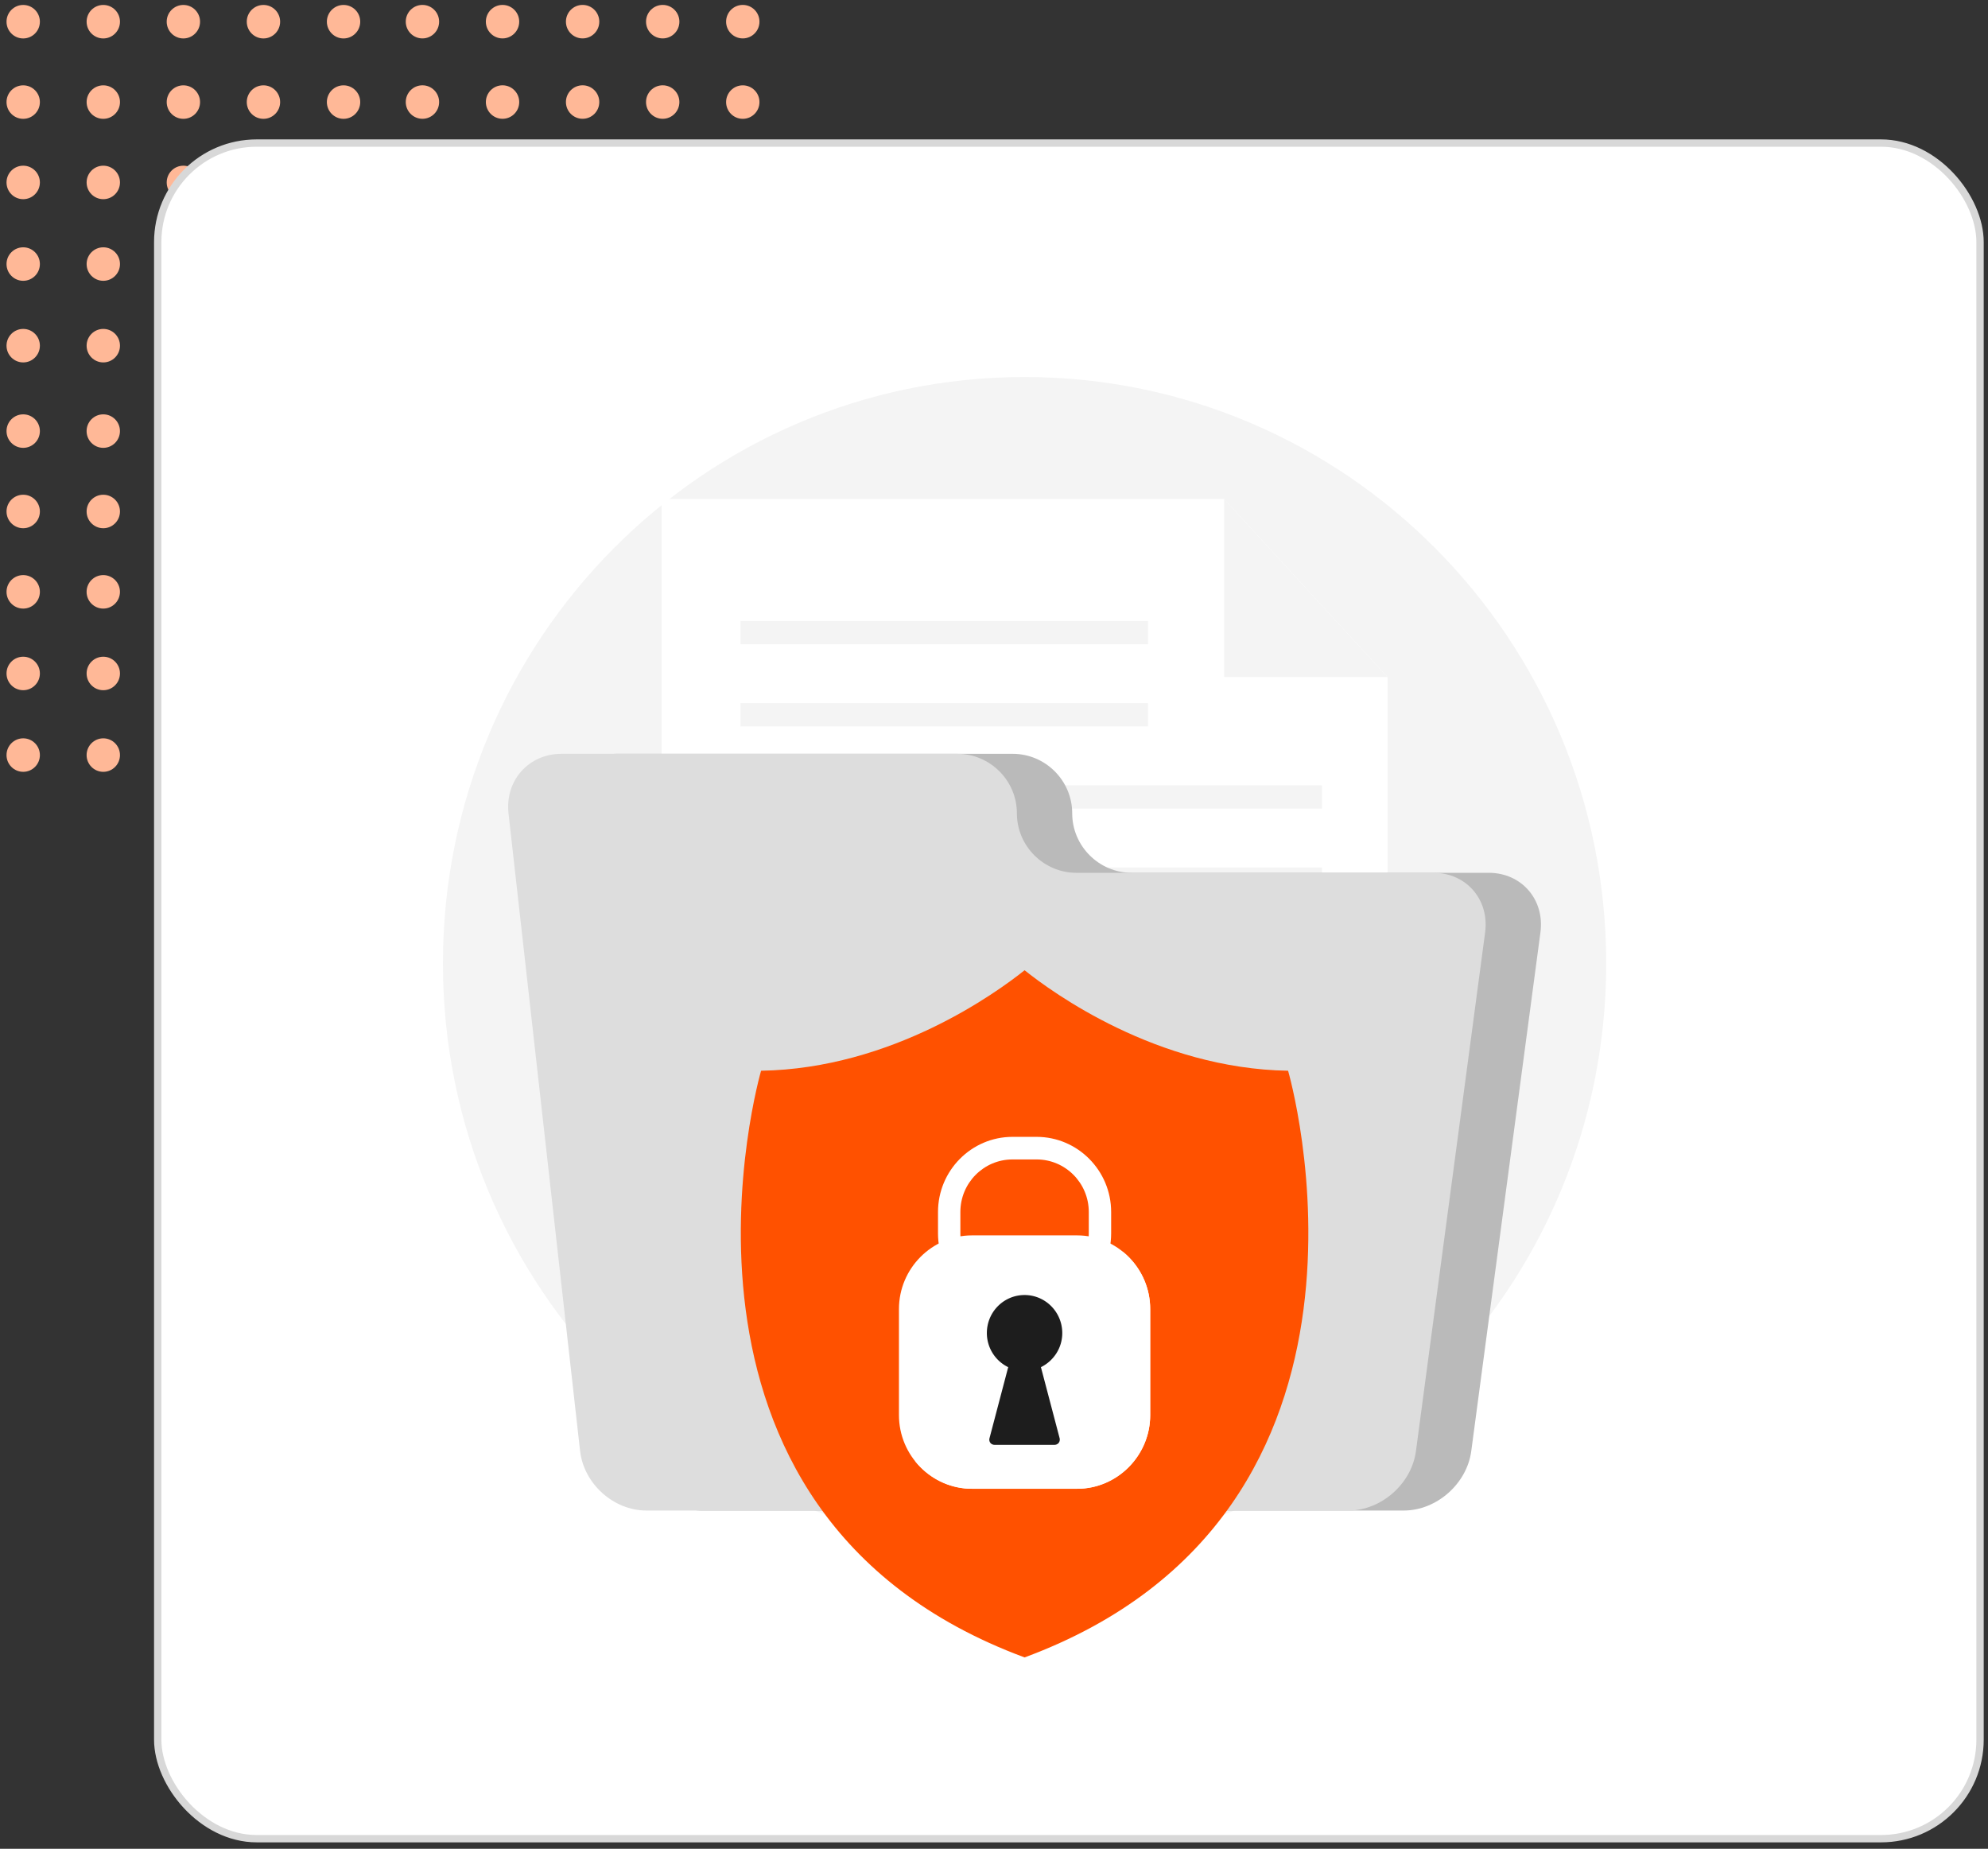 <svg width="271" height="252" viewBox="0 0 271 252" fill="none" xmlns="http://www.w3.org/2000/svg"><rect x="0" y="0" width="271" height="252" fill="#333333" stroke="none"/><ellipse cx="3.163" cy="24.867" rx="2.283" ry="2.274" transform="rotate(-90 3.163 24.867)" fill="#FFB897"/><ellipse cx="3.163" cy="35.992" rx="2.283" ry="2.274" transform="rotate(-90 3.163 35.992)" fill="#FFB897"/><ellipse cx="3.163" cy="47.117" rx="2.283" ry="2.274" transform="rotate(-90 3.163 47.117)" fill="#FFB897"/><ellipse cx="3.163" cy="13.914" rx="2.283" ry="2.274" transform="rotate(-90 3.163 13.914)" fill="#FFB897"/><ellipse cx="3.163" cy="2.957" rx="2.283" ry="2.274" transform="rotate(-90 3.163 2.957)" fill="#FFB897"/><ellipse cx="14.081" cy="24.867" rx="2.283" ry="2.274" transform="rotate(-90 14.081 24.867)" fill="#FFB897"/><ellipse cx="14.082" cy="35.992" rx="2.283" ry="2.274" transform="rotate(-90 14.082 35.992)" fill="#FFB897"/><ellipse cx="14.081" cy="47.117" rx="2.283" ry="2.274" transform="rotate(-90 14.081 47.117)" fill="#FFB897"/><ellipse cx="14.082" cy="13.914" rx="2.283" ry="2.274" transform="rotate(-90 14.082 13.914)" fill="#FFB897"/><ellipse cx="14.081" cy="2.957" rx="2.283" ry="2.274" transform="rotate(-90 14.081 2.957)" fill="#FFB897"/><ellipse cx="24.998" cy="24.867" rx="2.283" ry="2.274" transform="rotate(-90 24.998 24.867)" fill="#FFB897"/><ellipse cx="24.997" cy="35.988" rx="2.283" ry="2.274" transform="rotate(-90 24.997 35.988)" fill="#FFB897"/><ellipse cx="24.997" cy="47.117" rx="2.283" ry="2.274" transform="rotate(-90 24.997 47.117)" fill="#FFB897"/><ellipse cx="24.998" cy="13.914" rx="2.283" ry="2.274" transform="rotate(-90 24.998 13.914)" fill="#FFB897"/><ellipse cx="24.997" cy="2.957" rx="2.283" ry="2.274" transform="rotate(-90 24.997 2.957)" fill="#FFB897"/><ellipse cx="35.913" cy="24.867" rx="2.283" ry="2.274" transform="rotate(-90 35.913 24.867)" fill="#FFB897"/><ellipse cx="35.913" cy="35.988" rx="2.283" ry="2.274" transform="rotate(-90 35.913 35.988)" fill="#FFB897"/><ellipse cx="35.913" cy="47.117" rx="2.283" ry="2.274" transform="rotate(-90 35.913 47.117)" fill="#FFB897"/><ellipse cx="35.913" cy="13.914" rx="2.283" ry="2.274" transform="rotate(-90 35.913 13.914)" fill="#FFB897"/><ellipse cx="35.913" cy="2.957" rx="2.283" ry="2.274" transform="rotate(-90 35.913 2.957)" fill="#FFB897"/><ellipse cx="46.831" cy="24.867" rx="2.283" ry="2.274" transform="rotate(-90 46.831 24.867)" fill="#FFB897"/><ellipse cx="46.831" cy="35.988" rx="2.283" ry="2.274" transform="rotate(-90 46.831 35.988)" fill="#FFB897"/><ellipse cx="46.831" cy="47.117" rx="2.283" ry="2.274" transform="rotate(-90 46.831 47.117)" fill="#FFB897"/><ellipse cx="46.831" cy="13.914" rx="2.283" ry="2.274" transform="rotate(-90 46.831 13.914)" fill="#FFB897"/><ellipse cx="46.832" cy="2.957" rx="2.283" ry="2.274" transform="rotate(-90 46.832 2.957)" fill="#FFB897"/><ellipse cx="3.163" cy="80.671" rx="2.283" ry="2.274" transform="rotate(-90 3.163 80.671)" fill="#FFB897"/><ellipse cx="3.163" cy="91.796" rx="2.283" ry="2.274" transform="rotate(-90 3.163 91.796)" fill="#FFB897"/><ellipse cx="3.163" cy="102.921" rx="2.283" ry="2.274" transform="rotate(-90 3.163 102.921)" fill="#FFB897"/><ellipse cx="3.163" cy="69.718" rx="2.283" ry="2.274" transform="rotate(-90 3.163 69.718)" fill="#FFB897"/><ellipse cx="3.163" cy="58.761" rx="2.283" ry="2.274" transform="rotate(-90 3.163 58.761)" fill="#FFB897"/><ellipse cx="14.078" cy="80.671" rx="2.283" ry="2.274" transform="rotate(-90 14.078 80.671)" fill="#FFB897"/><ellipse cx="14.079" cy="91.796" rx="2.283" ry="2.274" transform="rotate(-90 14.08 91.796)" fill="#FFB897"/><ellipse cx="14.079" cy="102.921" rx="2.283" ry="2.274" transform="rotate(-90 14.08 102.921)" fill="#FFB897"/><ellipse cx="14.079" cy="69.718" rx="2.283" ry="2.274" transform="rotate(-90 14.08 69.718)" fill="#FFB897"/><ellipse cx="14.078" cy="58.761" rx="2.283" ry="2.274" transform="rotate(-90 14.078 58.761)" fill="#FFB897"/><ellipse cx="24.998" cy="80.671" rx="2.283" ry="2.274" transform="rotate(-90 24.998 80.671)" fill="#FFB897"/><ellipse cx="24.997" cy="91.792" rx="2.283" ry="2.274" transform="rotate(-90 24.997 91.792)" fill="#FFB897"/><ellipse cx="24.997" cy="102.921" rx="2.283" ry="2.274" transform="rotate(-90 24.997 102.921)" fill="#FFB897"/><ellipse cx="24.998" cy="69.718" rx="2.283" ry="2.274" transform="rotate(-90 24.998 69.718)" fill="#FFB897"/><ellipse cx="24.997" cy="58.761" rx="2.283" ry="2.274" transform="rotate(-90 24.997 58.761)" fill="#FFB897"/><ellipse cx="35.916" cy="80.671" rx="2.283" ry="2.274" transform="rotate(-90 35.916 80.671)" fill="#FFB897"/><ellipse cx="35.916" cy="91.796" rx="2.283" ry="2.274" transform="rotate(-90 35.916 91.796)" fill="#FFB897"/><ellipse cx="35.916" cy="102.921" rx="2.283" ry="2.274" transform="rotate(-90 35.916 102.921)" fill="#FFB897"/><ellipse cx="35.916" cy="69.718" rx="2.283" ry="2.274" transform="rotate(-90 35.916 69.718)" fill="#FFB897"/><ellipse cx="35.916" cy="58.761" rx="2.283" ry="2.274" transform="rotate(-90 35.916 58.761)" fill="#FFB897"/><ellipse cx="46.831" cy="80.671" rx="2.283" ry="2.274" transform="rotate(-90 46.831 80.671)" fill="#FFB897"/><ellipse cx="46.831" cy="91.792" rx="2.283" ry="2.274" transform="rotate(-90 46.831 91.792)" fill="#FFB897"/><ellipse cx="46.831" cy="102.921" rx="2.283" ry="2.274" transform="rotate(-90 46.831 102.921)" fill="#FFB897"/><ellipse cx="46.831" cy="69.722" rx="2.283" ry="2.274" transform="rotate(-90 46.831 69.722)" fill="#FFB897"/><ellipse cx="46.832" cy="58.761" rx="2.283" ry="2.274" transform="rotate(-90 46.832 58.761)" fill="#FFB897"/><ellipse cx="57.587" cy="24.863" rx="2.283" ry="2.274" transform="rotate(-90 57.587 24.863)" fill="#FFB897"/><ellipse cx="57.587" cy="35.988" rx="2.283" ry="2.274" transform="rotate(-90 57.587 35.988)" fill="#FFB897"/><ellipse cx="57.587" cy="47.113" rx="2.283" ry="2.274" transform="rotate(-90 57.587 47.113)" fill="#FFB897"/><ellipse cx="57.587" cy="13.91" rx="2.283" ry="2.274" transform="rotate(-90 57.587 13.91)" fill="#FFB897"/><ellipse cx="57.587" cy="2.953" rx="2.283" ry="2.274" transform="rotate(-90 57.587 2.953)" fill="#FFB897"/><ellipse cx="68.505" cy="24.863" rx="2.283" ry="2.274" transform="rotate(-90 68.505 24.863)" fill="#FFB897"/><ellipse cx="68.506" cy="35.988" rx="2.283" ry="2.274" transform="rotate(-90 68.506 35.988)" fill="#FFB897"/><ellipse cx="68.505" cy="47.113" rx="2.283" ry="2.274" transform="rotate(-90 68.505 47.113)" fill="#FFB897"/><ellipse cx="68.506" cy="13.91" rx="2.283" ry="2.274" transform="rotate(-90 68.506 13.91)" fill="#FFB897"/><ellipse cx="68.505" cy="2.953" rx="2.283" ry="2.274" transform="rotate(-90 68.505 2.953)" fill="#FFB897"/><ellipse cx="79.421" cy="24.863" rx="2.283" ry="2.274" transform="rotate(-90 79.42 24.863)" fill="#FFB897"/><ellipse cx="79.421" cy="35.984" rx="2.283" ry="2.274" transform="rotate(-90 79.42 35.984)" fill="#FFB897"/><ellipse cx="79.421" cy="47.113" rx="2.283" ry="2.274" transform="rotate(-90 79.42 47.113)" fill="#FFB897"/><ellipse cx="79.421" cy="13.91" rx="2.283" ry="2.274" transform="rotate(-90 79.42 13.91)" fill="#FFB897"/><ellipse cx="79.421" cy="2.953" rx="2.283" ry="2.274" transform="rotate(-90 79.42 2.953)" fill="#FFB897"/><ellipse cx="90.339" cy="24.863" rx="2.283" ry="2.274" transform="rotate(-90 90.339 24.863)" fill="#FFB897"/><ellipse cx="90.339" cy="35.988" rx="2.283" ry="2.274" transform="rotate(-90 90.339 35.988)" fill="#FFB897"/><ellipse cx="90.339" cy="47.113" rx="2.283" ry="2.274" transform="rotate(-90 90.339 47.113)" fill="#FFB897"/><ellipse cx="90.339" cy="13.91" rx="2.283" ry="2.274" transform="rotate(-90 90.339 13.91)" fill="#FFB897"/><ellipse cx="90.34" cy="2.953" rx="2.283" ry="2.274" transform="rotate(-90 90.34 2.953)" fill="#FFB897"/><ellipse cx="101.255" cy="24.863" rx="2.283" ry="2.274" transform="rotate(-90 101.255 24.863)" fill="#FFB897"/><ellipse cx="101.255" cy="35.984" rx="2.283" ry="2.274" transform="rotate(-90 101.255 35.984)" fill="#FFB897"/><ellipse cx="101.255" cy="47.113" rx="2.283" ry="2.274" transform="rotate(-90 101.255 47.113)" fill="#FFB897"/><ellipse cx="101.255" cy="13.914" rx="2.283" ry="2.274" transform="rotate(-90 101.255 13.914)" fill="#FFB897"/><ellipse cx="101.255" cy="2.953" rx="2.283" ry="2.274" transform="rotate(-90 101.255 2.953)" fill="#FFB897"/><ellipse cx="57.587" cy="80.671" rx="2.283" ry="2.274" transform="rotate(-90 57.587 80.671)" fill="#FFB897"/><ellipse cx="57.587" cy="91.796" rx="2.283" ry="2.274" transform="rotate(-90 57.587 91.796)" fill="#FFB897"/><ellipse cx="57.587" cy="102.921" rx="2.283" ry="2.274" transform="rotate(-90 57.587 102.921)" fill="#FFB897"/><ellipse cx="57.587" cy="69.718" rx="2.283" ry="2.274" transform="rotate(-90 57.587 69.718)" fill="#FFB897"/><ellipse cx="57.587" cy="58.761" rx="2.283" ry="2.274" transform="rotate(-90 57.587 58.761)" fill="#FFB897"/><ellipse cx="68.505" cy="80.671" rx="2.283" ry="2.274" transform="rotate(-90 68.505 80.671)" fill="#FFB897"/><ellipse cx="68.506" cy="91.792" rx="2.283" ry="2.274" transform="rotate(-90 68.506 91.792)" fill="#FFB897"/><ellipse cx="68.505" cy="102.921" rx="2.283" ry="2.274" transform="rotate(-90 68.505 102.921)" fill="#FFB897"/><ellipse cx="68.506" cy="69.718" rx="2.283" ry="2.274" transform="rotate(-90 68.506 69.718)" fill="#FFB897"/><ellipse cx="68.505" cy="58.761" rx="2.283" ry="2.274" transform="rotate(-90 68.505 58.761)" fill="#FFB897"/><ellipse cx="79.421" cy="80.671" rx="2.283" ry="2.274" transform="rotate(-90 79.42 80.671)" fill="#FFB897"/><ellipse cx="79.421" cy="91.792" rx="2.283" ry="2.274" transform="rotate(-90 79.42 91.792)" fill="#FFB897"/><ellipse cx="79.421" cy="102.921" rx="2.283" ry="2.274" transform="rotate(-90 79.42 102.921)" fill="#FFB897"/><ellipse cx="79.421" cy="69.718" rx="2.283" ry="2.274" transform="rotate(-90 79.42 69.718)" fill="#FFB897"/><ellipse cx="79.421" cy="58.761" rx="2.283" ry="2.274" transform="rotate(-90 79.42 58.761)" fill="#FFB897"/><ellipse cx="90.339" cy="80.671" rx="2.283" ry="2.274" transform="rotate(-90 90.339 80.671)" fill="#FFB897"/><ellipse cx="90.339" cy="91.792" rx="2.283" ry="2.274" transform="rotate(-90 90.339 91.792)" fill="#FFB897"/><ellipse cx="90.339" cy="102.921" rx="2.283" ry="2.274" transform="rotate(-90 90.339 102.921)" fill="#FFB897"/><ellipse cx="90.339" cy="69.718" rx="2.283" ry="2.274" transform="rotate(-90 90.339 69.718)" fill="#FFB897"/><ellipse cx="90.34" cy="58.761" rx="2.283" ry="2.274" transform="rotate(-90 90.34 58.761)" fill="#FFB897"/><ellipse cx="101.255" cy="80.671" rx="2.283" ry="2.274" transform="rotate(-90 101.255 80.671)" fill="#FFB897"/><ellipse cx="101.255" cy="91.792" rx="2.283" ry="2.274" transform="rotate(-90 101.255 91.792)" fill="#FFB897"/><ellipse cx="101.255" cy="102.921" rx="2.283" ry="2.274" transform="rotate(-90 101.255 102.921)" fill="#FFB897"/><ellipse cx="101.255" cy="69.718" rx="2.283" ry="2.274" transform="rotate(-90 101.255 69.718)" fill="#FFB897"/><ellipse cx="101.255" cy="58.761" rx="2.283" ry="2.274" transform="rotate(-90 101.255 58.761)" fill="#FFB897"/><rect x="21.5" y="19.5" width="248.416" height="231.124" rx="13.5" fill="#fff" stroke="#D8D8D8"/><path d="M218.953 131.325c0 44.148-35.498 79.936-79.282 79.936-43.794 0-79.292-35.788-79.292-79.936 0-44.146 35.497-79.934 79.29-79.934 43.784 0 79.284 35.788 79.284 79.934" fill="#F4F4F4"/><path d="M189.145 181.017h-98.96V68.016h76.683l22.277 24.272z" fill="#fff"/><path d="m166.868 68.016 22.277 24.272h-22.277zm-10.372 16.621h-55.558v3.174h55.558zm0 11.203h-55.558v3.174h55.558zm23.705 11.199h-79.263v3.175h79.263zm0 11.207h-79.263v3.175h79.263zm0 11.199h-79.263v3.175h79.263zm0 11.207h-79.263v3.172h79.263zm0 11.203h-79.263v3.175h79.263zm0 11.2h-79.263v3.174h79.263z" fill="#F4F4F4"/><path d="M154.275 118.97c-4.461 0-8.114-3.649-8.114-8.108 0-4.463-3.652-8.112-8.113-8.112H84.06c-4.461 0-7.7 3.656-7.2 8.125l9.755 86.888c.5 4.474 4.564 8.131 9.025 8.131h95.731c4.462 0 8.6-3.649 9.189-8.108l9.431-70.712c.589-4.456-2.578-8.104-7.039-8.104z" fill="#BABABA"/><path d="M146.735 118.97c-4.461 0-8.114-3.649-8.114-8.108 0-4.463-3.652-8.112-8.113-8.112H76.52c-4.461 0-7.7 3.656-7.2 8.125l9.755 86.888c.5 4.474 4.564 8.131 9.025 8.131h95.731c4.462 0 8.6-3.649 9.189-8.108l9.431-70.712c.589-4.456-2.578-8.104-7.039-8.104z" fill="#DDD"/><path d="M175.589 145.949c-17.888-.295-32.122-10.662-35.919-13.699-3.8 3.037-18.03 13.404-35.921 13.699 0 0-17.573 60.157 35.921 79.968 53.492-19.811 35.919-79.968 35.919-79.968" fill="#FF5100"/><path d="M141.31 178.368h-3.291c-5.595 0-10.152-4.594-10.152-10.24v-2.927c0-5.646 4.557-10.24 10.152-10.24h3.291c5.595 0 10.159 4.594 10.159 10.24v2.927c0 5.646-4.564 10.24-10.159 10.24m-3.291-20.329c-3.919 0-7.104 3.206-7.104 7.162v2.927c0 3.954 3.188 7.173 7.104 7.173h3.291c3.916 0 7.111-3.219 7.111-7.173v-2.927c0-3.956-3.195-7.162-7.111-7.162z" fill="#fff"/><path d="M156.791 192.892c0 5.516-4.484 10.037-9.96 10.037h-14.334c-5.479 0-9.953-4.521-9.953-10.037v-14.459c0-5.524 4.477-10.042 9.953-10.042h14.334c5.476 0 9.96 4.518 9.96 10.042z" fill="#fff"/><path d="M152.994 170.566a10 10 0 0 1 2.157 6.209v14.454c0 5.526-4.476 10.042-9.953 10.042h-14.341c-2.328 0-4.456-.82-6.164-2.18 1.834 2.331 4.645 3.837 7.804 3.837h14.334c5.476 0 9.961-4.522 9.961-10.037v-14.46c0-3.185-1.486-6.023-3.798-7.865" fill="#fff"/><path d="M144.806 181.702c0-2.865-2.304-5.182-5.138-5.182-2.842 0-5.141 2.315-5.141 5.182a5.17 5.17 0 0 0 2.909 4.651l-2.555 9.707c-.103.484.22.88.713.88h8.137c.493 0 .811-.396.721-.88l-2.555-9.707c1.71-.843 2.909-2.596 2.909-4.651" fill="#1D1D1D"/></svg>